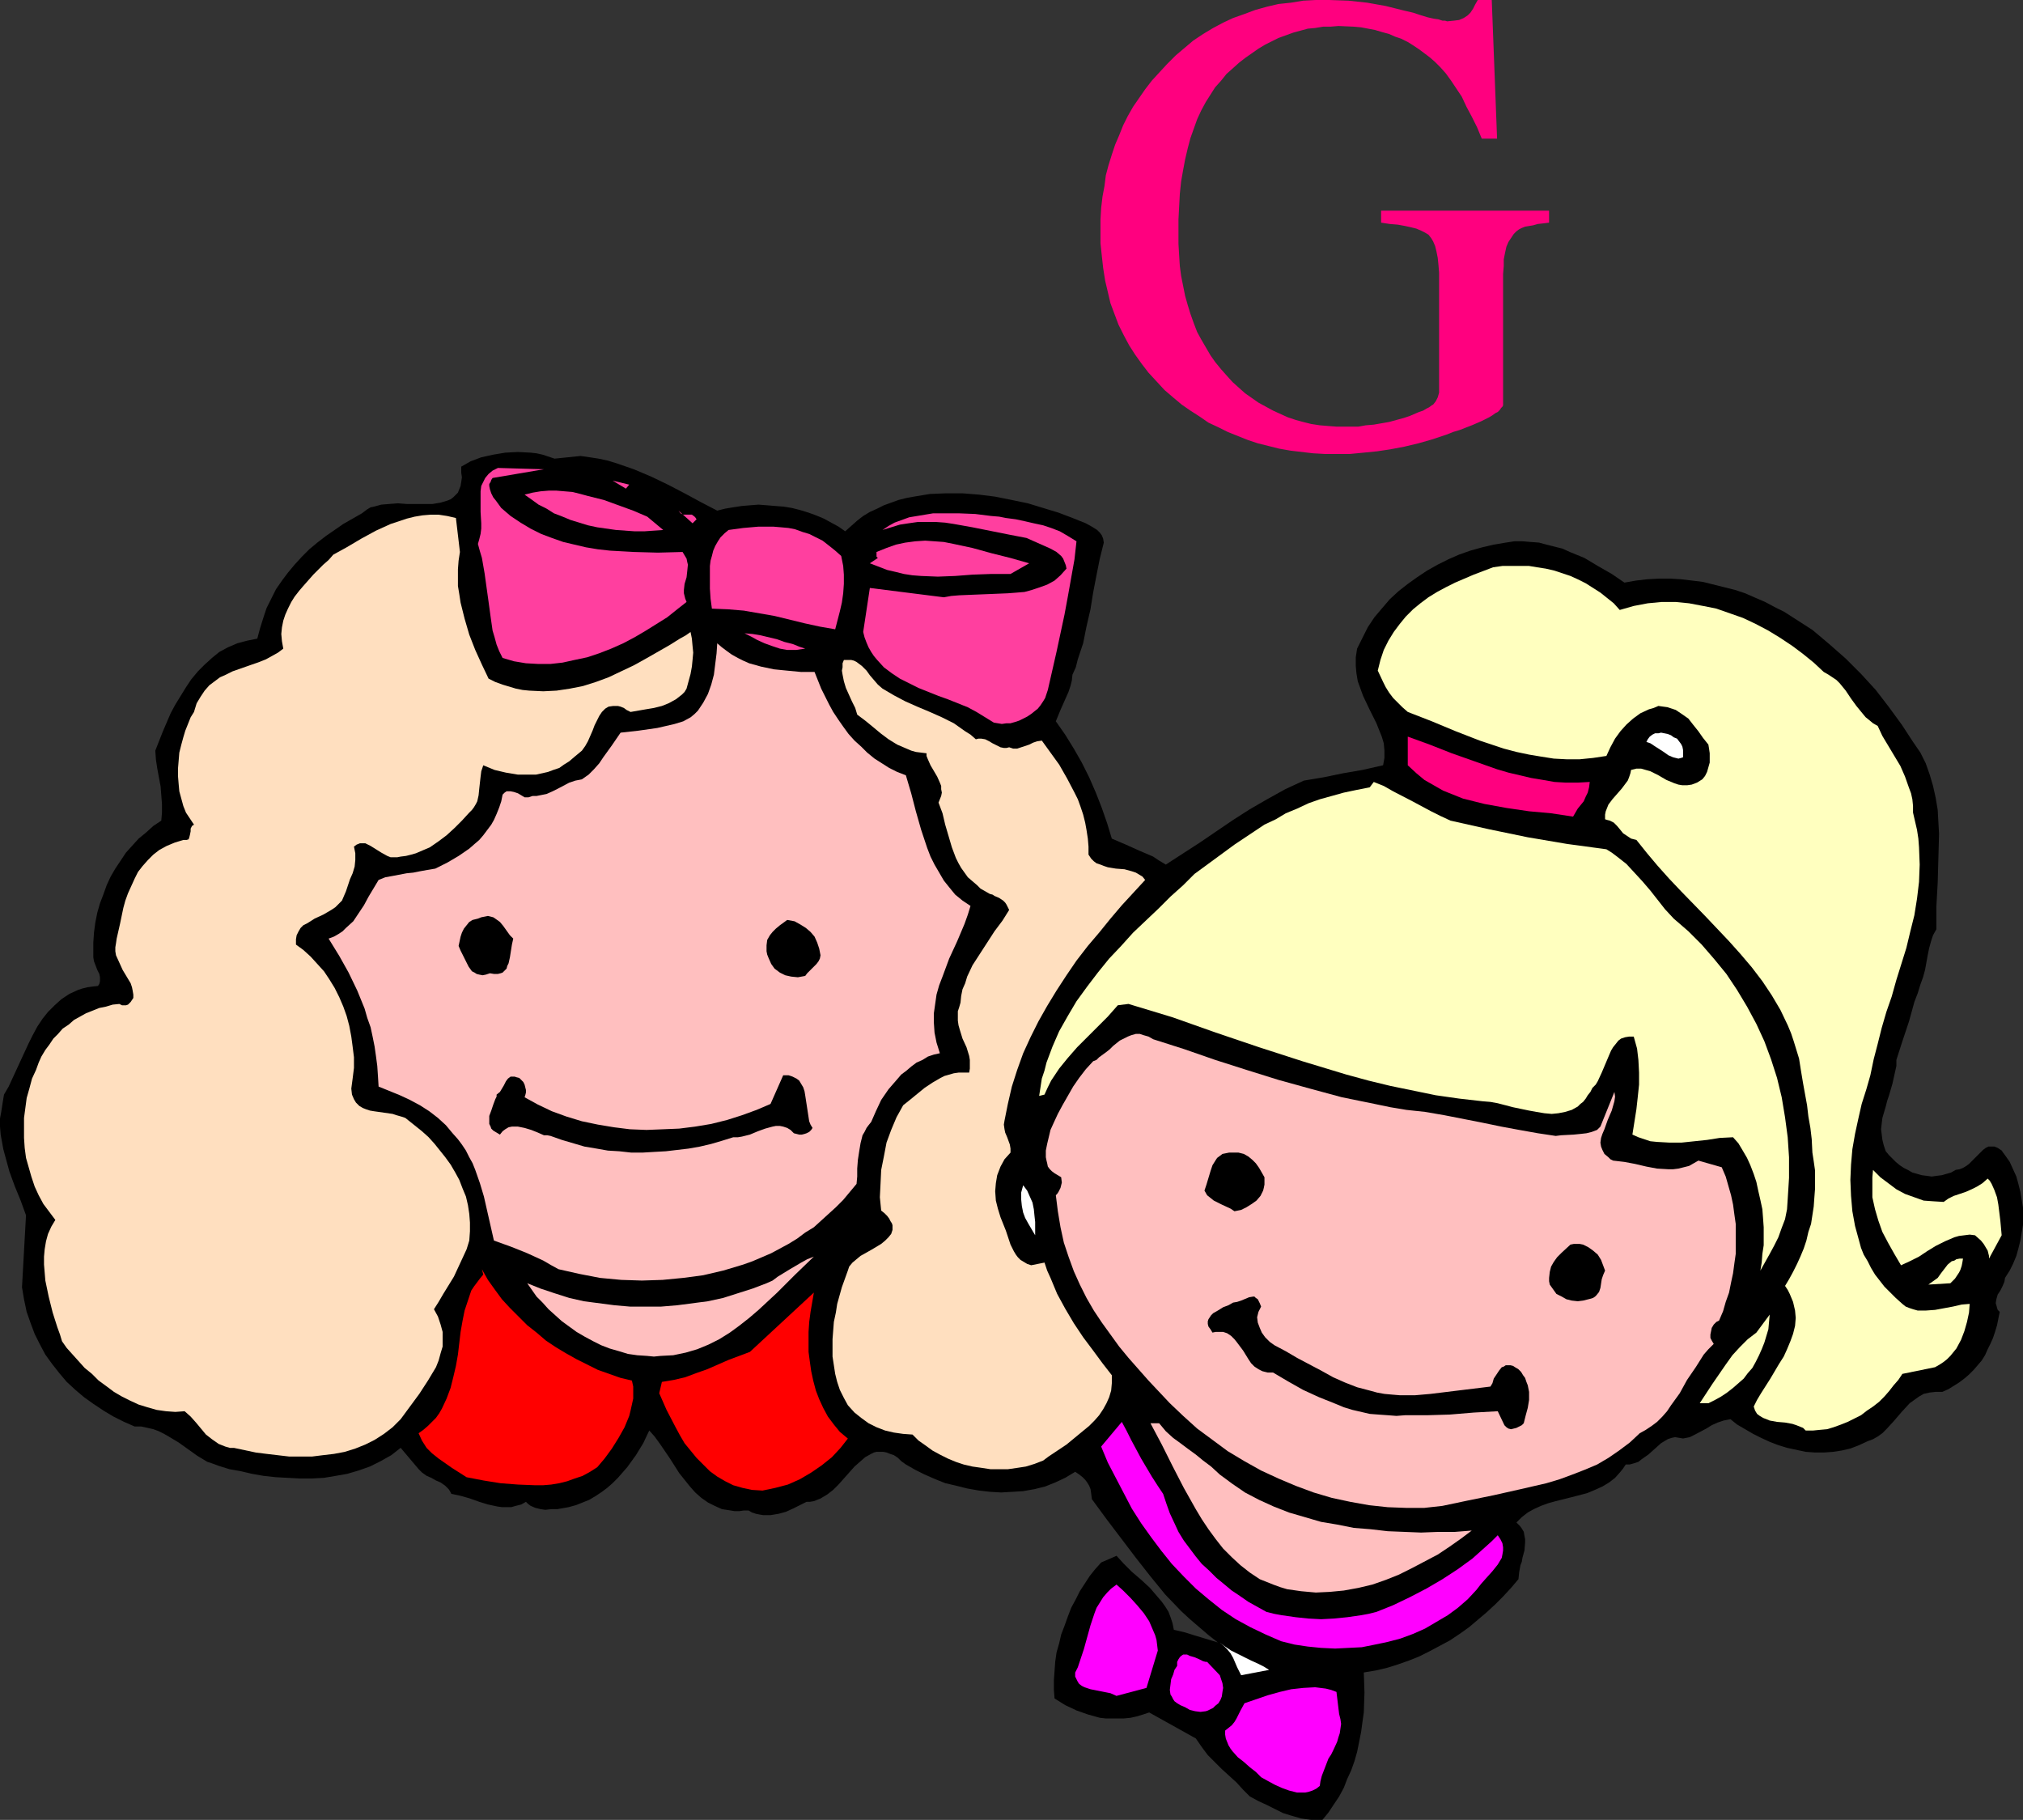 <?xml version="1.0" encoding="UTF-8" standalone="no"?>
<svg
   version="1.0"
   width="129.766mm"
   height="116.73mm"
   id="svg38"
   sodipodi:docname="Picture G.wmf"
   xmlns:inkscape="http://www.inkscape.org/namespaces/inkscape"
   xmlns:sodipodi="http://sodipodi.sourceforge.net/DTD/sodipodi-0.dtd"
   xmlns="http://www.w3.org/2000/svg"
   xmlns:svg="http://www.w3.org/2000/svg">
  <rect width="100%" height="100%" fill="#333333" stroke="none"/>
  <sodipodi:namedview
     id="namedview38"
     pagecolor="#ffffff"
     bordercolor="#000000"
     borderopacity="0.25"
     inkscape:showpageshadow="2"
     inkscape:pageopacity="0.0"
     inkscape:pagecheckerboard="0"
     inkscape:deskcolor="#d1d1d1"
     inkscape:document-units="mm" />
  <defs
     id="defs1">
    <pattern
       id="WMFhbasepattern"
       patternUnits="userSpaceOnUse"
       width="6"
       height="6"
       x="0"
       y="0" />
  </defs>
  <path
     style="fill:#000000;fill-opacity:1;fill-rule:evenodd;stroke:none"
     d="m 140.753,110.539 2.262,0.323 2.101,0.323 2.262,0.485 2.101,0.646 4.202,1.454 4.202,1.778 4.04,1.939 4.04,2.101 3.878,2.101 4.04,2.101 1.939,-0.485 1.939,-0.323 2.101,-0.323 1.939,-0.162 2.101,-0.162 2.101,0.162 1.939,0.162 2.101,0.162 1.939,0.323 1.939,0.485 2.101,0.646 1.778,0.646 1.939,0.808 1.778,0.97 1.778,0.97 1.616,1.131 1.454,-1.293 1.454,-1.293 1.454,-1.131 1.616,-0.97 1.778,-0.808 1.616,-0.808 1.778,-0.646 1.778,-0.646 1.939,-0.485 1.778,-0.323 3.878,-0.646 3.878,-0.162 h 4.04 l 4.04,0.323 3.878,0.485 4.04,0.808 3.878,0.808 3.717,1.131 3.717,1.131 3.394,1.293 3.232,1.293 1.454,0.808 1.293,0.808 0.646,0.646 0.485,0.646 0.323,0.808 0.162,0.97 -0.97,3.879 -0.808,4.04 -0.808,4.202 -0.646,4.04 -0.97,4.202 -0.808,4.04 -1.293,3.879 -0.485,1.939 -0.808,1.778 -0.162,1.454 -0.323,1.293 -0.485,1.454 -0.646,1.454 -1.293,2.909 -1.131,2.747 2.262,3.232 2.101,3.394 1.939,3.394 1.778,3.555 1.616,3.717 1.454,3.717 1.293,3.717 1.131,3.717 3.394,1.454 3.232,1.454 3.394,1.454 1.454,0.97 1.616,0.97 8.242,-5.333 4.04,-2.747 4.04,-2.747 4.04,-2.586 4.202,-2.424 4.363,-2.424 4.525,-2.101 4.848,-0.808 4.686,-0.97 4.686,-0.808 5.01,-1.131 0.323,-1.778 v -1.778 l -0.162,-1.778 -0.485,-1.616 -0.646,-1.616 -0.646,-1.616 -1.616,-3.232 -1.616,-3.394 -0.646,-1.778 -0.646,-1.778 -0.323,-1.939 -0.162,-1.778 v -2.101 l 0.323,-2.101 1.293,-2.586 1.293,-2.586 1.616,-2.424 1.778,-2.101 1.939,-2.262 2.101,-1.939 2.262,-1.778 2.262,-1.616 2.424,-1.616 2.586,-1.454 2.586,-1.293 2.586,-1.131 2.747,-0.97 2.909,-0.808 2.747,-0.646 2.909,-0.485 2.101,-0.323 h 1.939 l 1.939,0.162 2.101,0.162 1.778,0.485 1.939,0.485 1.939,0.485 1.778,0.808 3.555,1.454 3.232,1.939 3.394,1.939 3.07,2.101 2.747,-0.485 2.747,-0.323 2.909,-0.162 h 2.747 l 2.586,0.162 2.747,0.323 2.586,0.323 2.586,0.646 2.586,0.646 2.586,0.646 2.424,0.808 2.586,1.131 2.262,0.97 2.424,1.293 2.262,1.131 2.262,1.454 2.262,1.454 2.262,1.454 4.04,3.394 4.04,3.555 3.717,3.717 3.555,3.879 3.232,4.202 3.07,4.202 2.747,4.202 1.778,2.586 1.293,2.586 0.97,2.747 0.808,2.747 0.646,2.909 0.485,2.909 0.162,2.909 0.162,2.909 -0.162,5.979 -0.162,5.818 -0.323,5.818 v 2.747 2.747 l -0.808,1.454 -0.485,1.454 -0.485,1.778 -0.323,1.616 -0.323,1.778 -0.323,1.778 -0.485,1.778 -0.646,1.778 -0.646,2.101 -0.808,2.101 -1.293,4.687 -1.616,4.848 -1.454,4.525 v 1.454 l -0.323,1.454 -0.646,2.909 -0.808,2.747 -0.485,1.454 -0.323,1.293 -0.808,2.747 -0.162,1.293 -0.162,1.454 0.162,1.293 0.162,1.293 0.323,1.293 0.485,1.454 0.808,0.97 0.808,0.808 0.808,0.808 0.97,0.808 0.97,0.646 0.97,0.485 1.131,0.646 1.131,0.323 1.131,0.323 1.293,0.162 1.131,0.162 1.131,-0.162 1.293,-0.162 1.131,-0.323 1.131,-0.323 1.131,-0.646 0.97,-0.162 0.808,-0.323 0.808,-0.485 0.646,-0.485 1.454,-1.454 1.293,-1.293 0.646,-0.646 0.646,-0.485 0.646,-0.323 h 0.808 0.646 l 0.808,0.323 0.97,0.646 0.323,0.485 0.485,0.646 1.131,1.616 0.808,1.778 0.808,1.778 0.485,1.778 0.485,1.939 0.323,1.939 0.323,1.939 v 2.101 1.939 l -0.323,1.939 -0.323,1.939 -0.485,1.939 -0.485,1.778 -0.808,1.939 -0.808,1.616 -1.131,1.778 -0.162,0.97 -0.485,1.131 -0.485,0.97 -0.646,0.97 -0.323,1.131 -0.162,0.97 0.162,0.485 0.162,0.646 0.162,0.485 0.485,0.485 -0.646,3.232 -0.485,1.616 -0.485,1.454 -0.646,1.454 -0.646,1.293 -0.646,1.454 -0.808,1.293 -0.97,1.131 -0.97,1.131 -1.131,1.131 -1.131,0.97 -1.293,0.97 -1.293,0.808 -1.293,0.808 -1.454,0.646 h -1.616 l -1.454,0.162 -1.454,0.323 -1.131,0.646 -1.131,0.808 -1.131,0.808 -1.939,2.101 -0.97,1.131 -0.97,1.131 -1.778,1.939 -0.97,0.97 -1.131,0.808 -1.131,0.646 -1.293,0.485 -2.101,0.97 -2.101,0.808 -2.101,0.485 -2.101,0.323 -2.262,0.162 h -2.101 l -2.262,-0.162 -2.262,-0.485 -2.262,-0.485 -2.101,-0.646 -2.101,-0.808 -2.101,-0.97 -1.939,-0.97 -1.939,-1.131 -1.939,-1.131 -1.616,-1.293 -1.616,0.323 -1.454,0.485 -1.454,0.646 -1.293,0.808 -2.747,1.454 -1.293,0.646 -1.616,0.323 -0.97,-0.162 -0.97,-0.162 -0.808,0.162 -0.97,0.323 -0.808,0.485 -0.808,0.485 -3.07,2.747 -1.616,1.131 -0.808,0.646 -0.97,0.323 -1.131,0.323 h -0.97 l -0.646,0.97 -0.646,0.808 -1.293,1.454 -1.454,1.131 -1.616,0.97 -1.778,0.808 -1.939,0.808 -3.717,0.97 -3.878,0.97 -1.778,0.485 -1.778,0.646 -1.778,0.808 -1.454,0.808 -1.454,1.131 -1.293,1.293 0.808,0.808 0.485,0.646 0.485,0.808 0.162,0.97 0.162,0.808 v 0.808 l -0.162,1.939 -0.485,1.778 -0.162,0.97 -0.323,0.808 -0.323,1.778 -0.162,1.616 -1.778,2.101 -1.939,2.101 -1.939,1.939 -2.101,1.939 -2.101,1.778 -2.101,1.778 -2.262,1.616 -2.424,1.616 -2.424,1.293 -2.424,1.293 -2.586,1.293 -2.424,0.97 -2.747,0.97 -2.586,0.808 -2.747,0.646 -2.909,0.485 0.162,4.848 -0.162,4.848 -0.323,2.262 -0.323,2.424 -0.485,2.424 -0.485,2.424 -0.646,2.262 -0.808,2.262 -0.97,2.101 -0.808,2.101 -1.131,2.101 -1.293,1.939 -1.293,1.939 -1.454,1.778 h -1.454 -1.293 l -1.293,-0.162 -1.131,-0.162 -2.262,-0.646 -2.101,-0.646 -3.878,-1.939 -2.101,-0.97 -2.101,-1.131 -1.616,-1.616 -1.616,-1.778 -1.778,-1.616 -1.778,-1.616 -1.778,-1.778 -1.616,-1.616 -1.454,-1.939 -1.454,-2.101 -11.312,-6.303 -1.454,0.485 -1.616,0.485 -1.454,0.323 -1.616,0.162 h -1.454 -1.454 -1.454 l -1.454,-0.162 -2.909,-0.808 -2.747,-0.97 -2.747,-1.293 -2.586,-1.616 -0.162,-2.101 v -2.262 l 0.162,-2.262 0.162,-2.262 0.323,-2.262 0.646,-2.262 0.485,-2.101 0.808,-2.101 0.808,-2.262 0.808,-2.101 1.131,-2.101 0.97,-1.939 2.424,-3.717 1.293,-1.616 1.454,-1.616 3.717,-1.616 1.778,1.939 1.939,1.939 2.262,1.939 2.101,1.939 1.939,2.262 0.97,1.131 0.808,1.131 0.808,1.293 0.485,1.293 0.485,1.454 0.323,1.616 2.747,0.646 2.586,0.808 5.333,1.616 -2.262,-1.778 -2.262,-1.939 -2.262,-1.939 -2.101,-1.939 -3.878,-4.04 -3.555,-4.363 -3.555,-4.525 -3.555,-4.687 -3.555,-4.687 -3.555,-4.848 -0.162,-1.293 -0.162,-1.131 -0.323,-0.808 -0.485,-0.808 -0.485,-0.646 -0.646,-0.646 -0.808,-0.646 -0.97,-0.646 -2.424,1.454 -2.424,1.131 -2.424,0.97 -2.586,0.646 -2.747,0.485 -2.586,0.162 -2.747,0.162 -2.747,-0.162 -2.747,-0.323 -2.747,-0.485 -2.586,-0.646 -2.747,-0.646 -2.424,-0.97 -2.586,-1.131 -2.262,-1.131 -2.262,-1.293 -1.131,-0.808 -0.808,-0.808 -0.97,-0.646 -0.97,-0.323 -0.808,-0.323 -0.808,-0.162 h -0.808 -0.808 l -0.646,0.162 -0.646,0.323 -1.454,0.808 -1.293,1.131 -1.293,1.131 -2.586,2.909 -1.293,1.454 -1.293,1.293 -1.454,1.131 -1.616,0.97 -0.808,0.323 -0.808,0.323 -0.97,0.162 h -0.808 l -1.616,0.808 -1.616,0.808 -1.778,0.808 -1.778,0.485 -1.939,0.323 h -1.778 l -0.97,-0.162 -0.808,-0.162 -0.97,-0.323 -0.808,-0.485 h -1.131 l -1.131,0.162 h -1.131 l -0.97,-0.162 -2.101,-0.323 -1.778,-0.808 -1.616,-0.808 -1.616,-1.131 -1.454,-1.293 -1.293,-1.454 -1.293,-1.616 -1.293,-1.616 -2.262,-3.555 -2.424,-3.555 -1.293,-1.778 -1.293,-1.454 -1.454,3.071 -1.778,2.909 -2.101,2.909 -2.262,2.586 -1.293,1.293 -1.293,1.131 -1.293,0.97 -1.454,0.97 -1.616,0.97 -1.616,0.646 -1.616,0.646 -1.778,0.485 -2.747,0.485 h -1.454 l -1.454,0.162 -1.131,-0.162 -1.293,-0.323 -1.131,-0.485 -0.646,-0.485 -0.485,-0.485 -1.131,0.646 -1.293,0.323 -1.131,0.323 h -1.131 -1.131 l -1.131,-0.162 -2.262,-0.485 -2.101,-0.646 -2.262,-0.808 -2.262,-0.646 -2.262,-0.485 -0.323,-0.646 -0.323,-0.485 -0.808,-0.808 -1.131,-0.808 -1.131,-0.485 -1.131,-0.646 -1.131,-0.485 -1.131,-0.808 -0.808,-0.808 -4.363,-5.171 -2.262,1.778 -2.586,1.454 -2.586,1.293 -2.747,0.97 -2.747,0.808 -2.747,0.485 -2.909,0.485 -2.909,0.162 h -2.909 l -3.07,-0.162 -2.909,-0.162 -2.909,-0.323 -2.747,-0.485 -2.747,-0.646 -2.747,-0.485 -2.586,-0.808 -1.293,-0.485 -1.454,-0.485 -2.424,-1.454 -2.262,-1.616 -1.131,-0.808 -1.131,-0.808 -2.424,-1.454 -1.131,-0.646 -1.293,-0.646 -1.293,-0.485 -1.454,-0.323 -1.454,-0.323 h -1.616 l -2.586,-1.131 -2.586,-1.293 -2.424,-1.454 -2.424,-1.616 -2.262,-1.616 -2.101,-1.778 -2.101,-1.939 -1.778,-2.101 -1.778,-2.262 L 10.989,328.384 9.696,325.96 8.403,323.374 7.434,320.788 6.464,318.041 5.818,314.97 5.333,312.062 6.302,294.608 5.01,291.053 3.555,287.497 2.262,283.942 1.293,280.387 0.808,278.609 0.485,276.831 0.162,275.054 0,273.114 v -1.939 l 0.323,-1.778 0.323,-2.101 0.323,-1.939 1.131,-1.939 0.97,-2.101 1.939,-4.202 1.939,-4.202 0.97,-1.939 1.131,-2.101 1.293,-1.939 1.293,-1.616 1.616,-1.616 1.616,-1.454 1.939,-1.293 2.101,-0.97 0.97,-0.323 1.293,-0.323 1.131,-0.162 1.454,-0.162 0.323,-0.485 0.162,-0.646 v -0.97 l -0.162,-0.808 -0.485,-0.97 -0.808,-2.101 -0.162,-0.97 v -0.485 -0.646 -2.424 l 0.162,-2.424 0.323,-2.424 0.485,-2.424 0.646,-2.262 0.808,-2.101 0.808,-2.262 0.97,-2.101 1.131,-1.939 1.293,-1.939 1.293,-1.939 1.454,-1.616 1.616,-1.778 1.778,-1.454 1.778,-1.616 1.939,-1.293 0.162,-1.939 v -2.101 l -0.162,-2.101 -0.162,-2.101 -0.808,-4.363 -0.323,-2.101 -0.162,-2.262 1.778,-4.525 1.939,-4.525 1.131,-2.101 1.293,-2.101 1.293,-2.101 1.293,-1.939 1.616,-1.939 1.616,-1.616 1.778,-1.616 1.778,-1.454 2.101,-1.131 2.262,-0.97 2.424,-0.646 2.424,-0.485 0.646,-2.424 0.808,-2.586 0.808,-2.424 1.131,-2.262 1.131,-2.262 1.454,-2.101 1.454,-1.939 1.616,-1.939 1.778,-1.939 1.778,-1.778 1.939,-1.616 2.101,-1.616 2.101,-1.454 2.101,-1.454 2.262,-1.293 2.262,-1.293 0.646,-0.485 0.646,-0.485 0.808,-0.485 0.808,-0.162 1.778,-0.485 1.939,-0.162 2.101,-0.162 2.101,0.162 h 4.363 1.939 l 1.939,-0.323 1.616,-0.485 0.808,-0.323 0.646,-0.485 0.485,-0.485 0.646,-0.646 0.323,-0.808 0.323,-0.808 0.162,-0.97 0.162,-1.131 -0.162,-1.131 v -1.454 l 2.262,-1.293 2.586,-0.97 2.909,-0.646 2.909,-0.485 3.07,-0.162 3.07,0.162 1.454,0.162 1.454,0.323 1.454,0.485 1.454,0.485 z"
     id="path1" />
  <path
     style="fill:#ff3f9f;fill-opacity:1;fill-rule:evenodd;stroke:none"
     d="m 119.422,115.872 -0.323,0.485 -0.162,0.485 -0.323,0.485 v 0.485 l 0.162,0.808 0.323,0.97 0.485,0.97 0.646,0.808 1.293,1.778 2.262,1.939 2.424,1.616 2.424,1.454 2.586,1.293 2.586,0.97 2.747,0.97 2.747,0.646 2.747,0.646 2.909,0.485 2.909,0.323 2.909,0.162 2.909,0.162 5.818,0.162 5.979,-0.162 0.485,0.808 0.485,0.808 0.162,0.808 0.162,0.646 -0.162,1.616 -0.162,1.454 -0.485,1.616 -0.162,1.454 v 0.808 l 0.162,0.646 0.162,0.646 0.323,0.808 -2.262,1.778 -2.424,1.939 -2.586,1.616 -2.586,1.616 -2.747,1.616 -2.747,1.454 -2.909,1.293 -2.909,1.131 -2.909,0.97 -3.07,0.646 -2.909,0.646 -2.909,0.323 h -3.07 l -2.909,-0.162 -2.909,-0.485 -2.747,-0.808 -0.808,-1.616 -0.646,-1.616 -0.485,-1.778 -0.485,-1.616 -0.485,-3.394 -0.485,-3.555 -0.97,-6.949 -0.646,-3.717 -0.485,-1.616 -0.485,-1.778 0.323,-1.131 0.323,-1.293 0.162,-1.293 v -1.293 l -0.162,-2.747 v -2.586 -1.293 -1.131 l 0.162,-1.293 0.485,-0.97 0.485,-0.97 0.808,-0.97 0.97,-0.808 1.293,-0.646 11.15,0.323 z"
     id="path2" />
  <path
     style="fill:#ff3f9f;fill-opacity:1;fill-rule:evenodd;stroke:none"
     d="m 151.742,118.457 -3.232,-1.939 4.04,0.97 z"
     id="path3" />
  <path
     style="fill:#ff3f9f;fill-opacity:1;fill-rule:evenodd;stroke:none"
     d="m 156.913,125.245 3.878,3.232 -2.262,0.162 -2.262,0.162 h -2.424 l -2.262,-0.162 -2.262,-0.162 -2.262,-0.323 -2.262,-0.323 -2.262,-0.485 -2.101,-0.646 -2.101,-0.646 -1.939,-0.808 -2.101,-0.808 -1.778,-1.131 -1.939,-0.97 -1.778,-1.293 -1.616,-1.131 1.939,-0.485 1.939,-0.323 1.939,-0.162 h 1.939 l 1.939,0.162 1.939,0.162 1.939,0.485 1.778,0.485 3.878,0.97 3.555,1.293 3.555,1.293 z"
     id="path4" />
  <path
     style="fill:#ff3f9f;fill-opacity:1;fill-rule:evenodd;stroke:none"
     d="m 154.813,119.265 8.726,4.202 z"
     id="path5" />
  <path
     style="fill:#ff3f9f;fill-opacity:1;fill-rule:evenodd;stroke:none"
     d="m 168.872,125.891 -0.97,0.97 -3.394,-3.071 0.485,0.646 0.646,0.323 h 0.97 0.646 0.485 l 0.646,0.485 0.162,0.162 z"
     id="path6" />
  <path
     style="fill:#ff3f9f;fill-opacity:1;fill-rule:evenodd;stroke:none"
     d="m 260.984,131.224 -0.485,4.363 -0.808,4.525 -0.808,4.525 -0.808,4.363 -1.939,9.05 -2.101,9.212 -0.323,0.97 -0.323,0.97 -0.485,0.808 -0.646,0.97 -0.646,0.808 -0.808,0.646 -0.808,0.646 -0.97,0.646 -0.97,0.485 -0.97,0.485 -0.97,0.323 -1.131,0.323 h -0.97 l -1.131,0.162 -0.97,-0.162 -0.97,-0.162 -2.101,-1.293 -2.101,-1.293 -2.101,-1.131 -2.424,-0.97 -2.424,-0.97 -2.262,-0.808 -4.848,-1.939 -2.262,-1.131 -2.262,-1.131 -1.939,-1.293 -1.939,-1.454 -1.616,-1.778 -0.808,-0.97 -0.646,-0.97 -0.646,-1.131 -0.485,-1.131 -0.485,-1.293 -0.323,-1.293 1.616,-10.666 17.938,2.262 1.778,-0.323 1.939,-0.162 3.878,-0.162 4.04,-0.162 3.878,-0.162 2.101,-0.162 1.939,-0.162 1.778,-0.485 1.939,-0.646 1.778,-0.646 1.778,-0.97 1.454,-1.293 1.454,-1.616 -0.162,-0.808 -0.323,-0.808 -0.323,-0.808 -0.485,-0.646 -1.131,-0.97 -1.454,-0.808 -1.454,-0.646 -1.454,-0.646 -1.454,-0.646 -1.454,-0.646 -4.202,-0.808 -8.888,-1.778 -4.525,-0.808 -2.101,-0.323 -2.262,-0.162 h -2.262 -2.101 l -2.262,0.323 -2.101,0.323 -2.101,0.646 -2.101,0.646 1.454,-0.97 1.454,-0.808 1.778,-0.646 1.778,-0.646 1.939,-0.323 1.939,-0.323 1.939,-0.323 h 1.939 4.202 l 4.04,0.162 3.878,0.485 1.939,0.162 1.616,0.323 2.424,0.323 2.262,0.485 2.101,0.485 2.262,0.485 1.939,0.646 2.101,0.808 1.939,1.131 z"
     id="path7" />
  <path
     style="fill:#ffdfbf;fill-opacity:1;fill-rule:evenodd;stroke:none"
     d="m 111.504,133.81 -0.323,2.101 -0.162,2.101 v 1.939 2.101 l 0.323,1.939 0.323,2.101 0.97,3.879 1.131,3.879 1.454,3.717 1.616,3.555 1.616,3.394 1.616,0.808 1.778,0.646 1.616,0.485 1.616,0.485 1.616,0.323 1.616,0.162 3.394,0.162 3.232,-0.162 3.232,-0.485 3.232,-0.646 3.07,-0.97 3.07,-1.131 3.07,-1.454 3.07,-1.454 2.909,-1.616 5.656,-3.232 2.586,-1.616 1.454,-0.808 1.131,-0.808 0.323,1.616 0.162,1.778 0.162,1.616 -0.162,1.778 -0.162,1.616 -0.323,1.778 -0.97,3.555 -0.485,0.808 -0.646,0.646 -1.454,1.131 -1.778,0.97 -1.616,0.646 -1.939,0.485 -1.939,0.323 -3.717,0.646 -0.97,-0.485 -0.646,-0.485 -0.808,-0.323 -0.646,-0.162 h -0.646 -0.485 l -1.131,0.162 -0.808,0.485 -0.808,0.808 -0.646,0.97 -0.485,0.97 -0.646,1.293 -0.485,1.293 -1.131,2.586 -0.646,1.131 -0.808,1.131 -0.97,0.808 -0.97,0.808 -1.131,0.97 -1.293,0.808 -1.131,0.808 -1.454,0.485 -1.293,0.485 -1.454,0.323 -1.454,0.323 h -1.293 -1.616 -1.454 l -2.909,-0.485 -2.747,-0.646 -2.747,-1.131 -0.485,1.454 -0.162,1.293 -0.162,1.454 -0.162,1.454 -0.162,1.616 -0.323,1.454 -0.323,0.646 -0.485,0.808 -0.485,0.646 -0.646,0.646 -1.778,1.939 -1.778,1.778 -1.939,1.778 -1.939,1.454 -2.101,1.454 -2.262,0.97 -1.131,0.485 -1.131,0.323 -1.293,0.323 -1.293,0.162 -0.808,0.162 h -0.808 -0.808 l -0.808,-0.323 -1.454,-0.808 -1.293,-0.808 -1.293,-0.808 -0.646,-0.323 -0.646,-0.323 h -0.646 -0.646 l -0.808,0.323 -0.646,0.485 0.162,0.808 0.162,0.808 v 1.616 l -0.162,1.616 -0.485,1.616 -0.646,1.454 -0.485,1.454 -0.485,1.454 -0.485,1.131 -0.485,1.131 -0.808,0.808 -0.808,0.808 -0.97,0.646 -1.939,1.131 -2.101,0.97 -1.778,1.131 -0.97,0.485 -0.646,0.646 -0.485,0.808 -0.485,0.97 -0.162,0.97 v 1.293 l 1.778,1.293 1.778,1.616 1.616,1.778 1.616,1.778 1.293,1.939 1.293,2.101 1.131,2.262 0.97,2.262 0.808,2.262 0.646,2.424 0.485,2.586 0.323,2.424 0.323,2.586 v 2.586 l -0.323,2.586 -0.323,2.424 0.162,1.454 0.485,1.131 0.485,0.808 0.808,0.808 0.808,0.485 0.808,0.323 0.97,0.323 0.97,0.162 2.262,0.323 2.262,0.323 0.97,0.323 1.131,0.323 0.97,0.323 0.808,0.646 1.616,1.293 1.616,1.293 1.616,1.454 1.454,1.616 1.293,1.616 1.293,1.616 1.293,1.778 1.131,1.939 0.97,1.778 0.808,2.101 0.808,1.939 0.485,2.101 0.323,2.101 0.162,2.101 v 2.101 l -0.162,2.262 -0.646,2.101 -0.97,2.101 -2.101,4.525 -1.293,2.101 -1.293,2.101 -1.131,1.939 -1.131,1.778 0.97,1.778 0.646,1.939 0.485,1.778 v 1.778 1.778 l -0.485,1.616 -0.485,1.778 -0.646,1.616 -0.97,1.616 -0.97,1.616 -2.101,3.232 -2.262,3.071 -2.262,3.071 -1.939,1.939 -2.101,1.616 -2.262,1.454 -2.262,1.131 -2.424,0.97 -2.586,0.808 -2.586,0.485 -2.747,0.323 -2.586,0.323 h -2.747 -2.747 l -2.747,-0.323 -2.747,-0.323 -2.586,-0.323 -5.333,-1.131 h -0.97 l -1.131,-0.323 -0.808,-0.323 -0.808,-0.323 -1.616,-1.131 -1.454,-1.131 -2.424,-2.909 -1.293,-1.454 -1.454,-1.293 -2.262,0.162 -2.262,-0.162 -2.262,-0.323 -2.262,-0.646 -2.101,-0.646 -2.101,-0.97 -1.939,-0.97 -1.939,-1.131 -1.939,-1.454 -1.778,-1.293 -1.616,-1.616 -1.778,-1.454 -1.454,-1.616 -1.454,-1.616 -1.454,-1.616 -1.131,-1.616 -0.485,-1.616 -0.646,-1.778 -1.131,-3.555 -0.97,-3.879 -0.808,-3.879 -0.162,-1.939 -0.162,-1.939 v -1.939 l 0.162,-1.778 0.323,-1.939 0.485,-1.778 0.808,-1.778 0.97,-1.616 -1.454,-1.939 -1.454,-1.939 -1.131,-2.101 -0.97,-2.101 -0.808,-2.424 -0.646,-2.262 -0.646,-2.262 -0.323,-2.424 -0.162,-2.424 v -2.424 -2.424 l 0.323,-2.424 0.323,-2.424 0.646,-2.262 0.646,-2.424 0.97,-2.101 0.646,-1.778 0.646,-1.454 0.97,-1.616 0.97,-1.293 0.97,-1.454 1.131,-1.131 1.131,-1.293 1.454,-0.97 1.293,-1.131 1.454,-0.808 1.454,-0.808 1.616,-0.646 1.616,-0.646 1.616,-0.323 1.616,-0.485 1.616,-0.162 0.646,0.323 h 0.485 0.485 l 0.485,-0.162 0.323,-0.323 0.323,-0.323 0.646,-0.97 v -0.808 l -0.162,-0.97 -0.162,-0.808 -0.323,-0.97 -0.97,-1.616 -0.97,-1.616 -0.808,-1.778 -0.808,-1.778 -0.162,-0.97 v -0.97 l 0.162,-0.97 0.162,-1.131 0.808,-3.555 0.808,-3.879 0.485,-1.778 0.646,-1.778 0.808,-1.778 0.808,-1.778 0.808,-1.616 1.131,-1.454 1.293,-1.454 1.293,-1.293 1.454,-1.131 1.778,-0.97 1.939,-0.808 2.101,-0.646 h 0.323 0.485 l 0.485,-0.162 0.162,-0.485 0.162,-0.646 0.162,-0.808 v -0.646 l 0.323,-0.646 0.485,-0.323 -0.97,-1.454 -0.97,-1.454 -0.646,-1.616 -0.485,-1.778 -0.485,-1.778 -0.162,-1.778 -0.162,-1.939 v -1.778 l 0.162,-1.939 0.162,-1.939 0.485,-1.939 0.485,-1.778 0.485,-1.616 0.646,-1.616 0.646,-1.616 0.808,-1.293 0.646,-2.101 0.97,-1.616 0.97,-1.454 1.131,-1.293 1.293,-0.97 1.293,-0.97 1.454,-0.646 1.616,-0.808 3.232,-1.131 3.232,-1.131 1.616,-0.646 1.454,-0.808 1.454,-0.808 1.293,-0.97 -0.323,-1.778 -0.162,-1.778 0.162,-1.616 0.323,-1.616 0.485,-1.454 0.646,-1.454 0.808,-1.616 0.808,-1.293 1.131,-1.454 0.97,-1.131 2.424,-2.747 2.424,-2.424 1.293,-1.131 1.131,-1.293 3.232,-1.778 3.555,-2.101 3.555,-1.939 3.555,-1.616 1.939,-0.646 1.939,-0.646 1.939,-0.485 1.939,-0.323 1.939,-0.162 h 1.939 l 2.101,0.323 2.101,0.485 z"
     id="path8" />
  <path
     style="fill:#ff3f9f;fill-opacity:1;fill-rule:evenodd;stroke:none"
     d="m 203.939,134.78 0.485,2.424 0.162,2.101 v 2.262 l -0.162,2.262 -0.323,2.262 -0.485,2.101 -1.131,4.363 -3.717,-0.646 -3.717,-0.808 -7.272,-1.778 -3.717,-0.646 -3.717,-0.646 -3.878,-0.323 -3.878,-0.162 -0.323,-2.424 -0.162,-2.424 v -2.747 -2.747 l 0.162,-1.293 0.323,-1.131 0.323,-1.293 0.485,-1.131 0.646,-1.131 0.646,-0.97 0.97,-0.97 0.97,-0.808 3.555,-0.485 3.717,-0.323 h 3.555 l 1.939,0.162 1.778,0.162 1.616,0.323 1.778,0.646 1.616,0.485 1.616,0.808 1.616,0.808 1.454,1.131 1.616,1.293 z"
     id="path9" />
  <path
     style="fill:#ff3f9f;fill-opacity:1;fill-rule:evenodd;stroke:none"
     d="m 249.51,136.557 -4.525,2.586 h -4.686 l -4.525,0.162 -4.202,0.323 -4.202,0.162 -4.04,-0.162 -2.101,-0.162 -2.101,-0.323 -1.939,-0.485 -2.101,-0.485 -2.101,-0.808 -2.101,-0.808 1.939,-1.293 -0.323,-0.323 v -0.323 -0.323 -0.485 l 2.424,-0.97 2.262,-0.808 2.262,-0.485 2.424,-0.323 2.424,-0.162 2.262,0.162 2.262,0.162 2.424,0.485 4.525,0.97 4.686,1.293 4.525,1.131 z"
     id="path10" />
  <path
     style="fill:#ffffbf;fill-opacity:1;fill-rule:evenodd;stroke:none"
     d="m 392.688,147.87 3.394,-0.97 3.394,-0.646 3.394,-0.323 h 3.394 l 3.232,0.323 3.394,0.646 3.232,0.646 3.232,1.131 3.232,1.131 3.07,1.454 3.07,1.616 2.909,1.778 2.909,1.939 2.586,1.939 2.586,2.101 2.424,2.262 1.131,0.646 0.97,0.646 0.97,0.646 0.808,0.808 1.454,1.778 1.293,1.939 1.293,1.778 1.454,1.778 0.808,0.97 0.808,0.646 0.97,0.808 1.131,0.646 1.131,2.424 1.454,2.424 1.454,2.424 1.454,2.424 1.131,2.586 0.97,2.747 0.485,1.293 0.323,1.454 0.162,1.616 v 1.616 l 0.485,2.101 0.485,2.101 0.323,2.101 0.162,2.101 0.162,4.202 -0.162,4.202 -0.485,4.04 -0.646,4.04 -0.97,3.879 -0.97,4.04 -2.424,7.757 -1.131,4.04 -1.293,3.717 -1.131,3.879 -0.97,3.879 -0.97,3.717 -0.808,3.879 -0.97,3.394 -1.131,3.555 -0.808,3.555 -0.808,3.717 -0.646,3.717 -0.323,3.717 -0.162,3.717 0.162,3.879 0.323,3.717 0.646,3.555 0.97,3.555 0.485,1.778 0.646,1.616 0.97,1.616 0.808,1.616 0.97,1.616 1.131,1.454 1.131,1.454 1.454,1.454 1.293,1.293 1.616,1.454 0.808,0.646 0.808,0.323 0.97,0.323 1.131,0.323 h 0.97 0.97 l 2.262,-0.162 4.363,-0.808 2.101,-0.485 1.939,-0.162 -0.162,2.101 -0.485,2.262 -0.646,2.262 -0.808,2.101 -1.131,2.101 -1.454,1.778 -0.808,0.808 -0.808,0.646 -0.97,0.646 -1.131,0.646 -7.918,1.616 -0.97,1.454 -1.131,1.293 -1.131,1.454 -1.131,1.293 -1.293,1.293 -1.454,1.131 -1.454,0.97 -1.454,1.131 -1.616,0.808 -1.616,0.808 -1.616,0.646 -1.778,0.646 -1.616,0.485 -1.778,0.162 -1.616,0.162 h -1.778 l -0.646,-0.646 -0.808,-0.323 -0.808,-0.323 -0.97,-0.323 -1.778,-0.323 -1.939,-0.162 -1.778,-0.323 -0.808,-0.323 -0.808,-0.323 -0.808,-0.485 -0.646,-0.485 -0.485,-0.808 -0.323,-0.97 0.808,-1.616 0.97,-1.616 2.262,-3.555 2.101,-3.555 1.131,-1.778 0.808,-1.778 0.808,-1.939 0.646,-1.778 0.485,-1.939 0.162,-1.939 -0.162,-1.778 -0.485,-2.101 -0.808,-1.939 -0.485,-0.97 -0.646,-0.97 0.97,-1.616 0.97,-1.778 0.97,-1.939 0.808,-1.778 0.808,-1.939 0.646,-1.939 0.485,-2.101 0.646,-1.939 0.323,-2.101 0.323,-2.101 0.162,-2.262 0.162,-2.101 v -2.262 -2.101 l -0.323,-2.262 -0.323,-2.101 -0.162,-3.232 -0.323,-2.747 -0.485,-2.747 -0.323,-2.747 -0.97,-5.333 -0.485,-2.909 -0.485,-3.071 -0.646,-2.101 -0.646,-2.101 -0.646,-1.939 -0.808,-1.939 -1.778,-3.717 -2.101,-3.555 -2.262,-3.394 -2.586,-3.394 -2.747,-3.232 -2.747,-3.071 -5.818,-6.141 -5.818,-5.979 -2.909,-3.071 -2.747,-3.071 -2.586,-3.071 -2.586,-3.232 -0.646,-0.162 -0.646,-0.162 -0.97,-0.646 -0.97,-0.646 -0.646,-0.808 -0.808,-0.97 -0.808,-0.808 -0.97,-0.485 -0.646,-0.162 -0.485,-0.162 v -1.131 l 0.162,-0.808 0.323,-0.808 0.323,-0.808 0.97,-1.293 1.131,-1.293 1.131,-1.293 0.97,-1.293 0.485,-0.646 0.323,-0.808 0.323,-0.97 0.162,-0.808 1.293,-0.323 h 1.131 l 1.131,0.323 1.131,0.323 1.939,0.97 1.939,1.131 1.939,0.808 0.97,0.323 0.97,0.162 h 1.131 l 1.131,-0.162 1.293,-0.485 1.293,-0.808 0.646,-0.808 0.485,-0.97 0.323,-1.131 0.323,-1.131 v -1.131 -1.131 l -0.162,-1.131 -0.162,-0.97 -1.293,-1.616 -1.131,-1.616 -1.293,-1.616 -1.131,-1.454 -1.616,-1.131 -1.454,-0.97 -0.97,-0.323 -0.97,-0.323 -1.131,-0.162 -1.131,-0.162 -1.131,0.485 -1.131,0.323 -2.101,0.97 -1.778,1.293 -1.616,1.454 -1.454,1.616 -1.293,1.778 -1.131,2.101 -0.97,2.101 -3.232,0.485 -3.232,0.323 h -3.232 l -3.07,-0.162 -3.07,-0.485 -2.909,-0.485 -3.07,-0.646 -3.07,-0.808 -2.909,-0.97 -2.909,-0.97 -5.818,-2.262 -5.818,-2.424 -5.818,-2.262 -1.293,-1.131 -1.131,-1.131 -1.131,-1.131 -0.97,-1.293 -0.808,-1.293 -0.646,-1.293 -1.293,-2.747 0.646,-2.586 0.808,-2.424 1.131,-2.262 1.293,-2.101 1.454,-1.939 1.454,-1.778 1.778,-1.778 1.778,-1.454 1.939,-1.454 2.101,-1.293 2.101,-1.131 2.262,-1.131 4.525,-1.939 4.686,-1.778 2.262,-0.323 h 2.101 2.262 2.101 l 1.939,0.323 2.101,0.323 2.101,0.485 1.939,0.646 1.939,0.646 1.778,0.808 1.939,0.97 1.778,1.131 1.778,1.131 1.616,1.293 1.616,1.293 z"
     id="path11" />
  <path
     style="fill:#ff3f9f;fill-opacity:1;fill-rule:evenodd;stroke:none"
     d="m 195.213,157.243 -1.131,0.162 -1.131,0.162 h -2.101 l -1.778,-0.323 -1.939,-0.646 -1.778,-0.646 -1.778,-0.808 -1.454,-0.808 -1.616,-0.808 1.939,0.162 1.939,0.323 4.04,0.97 1.778,0.646 1.939,0.485 1.616,0.646 z"
     id="path12" />
  <path
     style="fill:#ffbfbf;fill-opacity:1;fill-rule:evenodd;stroke:none"
     d="m 197.475,162.899 1.616,4.04 0.97,1.939 0.97,1.939 0.97,1.778 1.293,1.939 1.131,1.616 1.293,1.778 1.454,1.616 1.616,1.454 1.454,1.454 1.778,1.454 1.778,1.131 1.778,1.131 1.939,0.97 2.101,0.808 1.293,4.363 1.131,4.363 1.293,4.525 1.454,4.363 0.808,2.101 0.97,1.939 1.131,1.939 1.131,1.939 1.293,1.616 1.454,1.778 1.778,1.454 1.939,1.293 -0.646,2.101 -0.808,2.262 -1.778,4.202 -1.939,4.202 -1.616,4.363 -0.808,2.101 -0.646,2.262 -0.323,2.262 -0.323,2.262 v 2.262 l 0.162,2.424 0.485,2.424 0.808,2.586 -1.454,0.323 -1.454,0.485 -1.293,0.808 -1.454,0.646 -1.293,0.97 -1.131,0.97 -1.293,0.97 -0.97,1.131 -2.101,2.424 -1.778,2.586 -1.293,2.747 -1.131,2.586 -0.646,0.808 -0.485,0.646 -0.485,0.97 -0.485,0.808 -0.485,1.939 -0.323,1.939 -0.323,2.101 -0.162,2.101 v 1.939 l -0.162,1.778 -1.616,1.939 -1.616,1.939 -1.778,1.778 -1.778,1.616 -1.778,1.616 -1.778,1.616 -2.101,1.293 -1.939,1.454 -2.101,1.293 -2.101,1.131 -2.101,1.131 -2.262,0.97 -2.262,0.97 -2.262,0.808 -4.848,1.454 -4.848,1.131 -4.848,0.646 -5.01,0.485 -5.01,0.162 -5.01,-0.162 -5.171,-0.485 -5.01,-0.97 -5.01,-1.131 -1.778,-0.97 -1.939,-1.131 -3.878,-1.778 -4.04,-1.616 -4.04,-1.454 -0.808,-3.555 -0.808,-3.555 -0.808,-3.555 -0.97,-3.232 -1.131,-3.232 -0.646,-1.616 -0.808,-1.454 -0.808,-1.616 -0.97,-1.454 -0.97,-1.293 -1.293,-1.454 -1.616,-1.939 -1.939,-1.778 -2.101,-1.616 -2.262,-1.454 -2.424,-1.293 -2.424,-1.131 -5.171,-2.101 -0.162,-2.586 -0.162,-2.424 -0.323,-2.424 -0.323,-2.262 -0.485,-2.424 -0.485,-2.262 -0.808,-2.262 -0.646,-2.262 -1.778,-4.363 -2.101,-4.363 -2.262,-4.04 -2.586,-4.202 1.293,-0.485 1.131,-0.646 0.97,-0.646 0.808,-0.808 1.778,-1.616 1.293,-1.939 1.293,-1.939 1.131,-2.101 2.424,-4.04 1.616,-0.646 1.778,-0.323 3.394,-0.646 1.616,-0.162 1.616,-0.323 1.778,-0.323 1.939,-0.323 2.909,-1.454 2.747,-1.616 2.586,-1.778 1.293,-1.131 1.131,-0.97 0.97,-1.131 0.97,-1.293 0.97,-1.293 0.646,-1.131 0.646,-1.454 0.646,-1.616 0.485,-1.454 0.323,-1.616 0.485,-0.485 0.485,-0.323 h 0.485 0.485 l 0.808,0.162 0.97,0.323 0.808,0.485 0.808,0.485 h 0.97 l 0.485,-0.162 0.485,-0.162 h 0.97 l 0.808,-0.162 1.616,-0.323 1.454,-0.646 1.293,-0.646 2.747,-1.454 1.454,-0.485 1.616,-0.323 1.616,-1.131 1.293,-1.293 1.293,-1.454 0.97,-1.454 2.101,-2.909 2.101,-3.071 4.363,-0.485 4.525,-0.646 2.101,-0.485 2.101,-0.485 2.101,-0.646 1.778,-0.97 0.97,-0.808 0.808,-0.808 0.646,-0.97 0.646,-0.97 1.131,-2.101 0.808,-2.262 0.646,-2.424 0.323,-2.586 0.323,-2.586 0.162,-2.424 1.131,0.97 1.293,0.97 1.131,0.808 1.454,0.808 1.293,0.646 1.454,0.646 2.909,0.808 3.07,0.646 3.232,0.323 3.394,0.323 z"
     id="path13" />
  <path
     style="fill:#ffdfbf;fill-opacity:1;fill-rule:evenodd;stroke:none"
     d="m 213.958,166.939 2.747,1.616 2.747,1.454 2.909,1.293 3.07,1.293 2.909,1.293 2.909,1.454 2.747,1.939 1.293,0.808 1.293,1.131 0.646,-0.162 h 0.646 l 0.97,0.162 0.97,0.485 0.808,0.485 0.97,0.485 0.97,0.485 0.808,0.162 h 0.646 l 0.646,-0.162 0.97,0.323 h 0.97 l 0.97,-0.323 0.97,-0.323 0.97,-0.323 0.97,-0.485 0.97,-0.323 1.131,-0.162 2.101,2.909 2.101,2.909 1.939,3.394 1.778,3.394 0.808,1.616 0.646,1.778 0.646,1.939 0.485,1.939 0.323,1.778 0.323,2.101 0.162,1.939 v 1.939 l 0.646,0.97 0.646,0.646 0.646,0.485 0.97,0.323 0.808,0.323 0.97,0.323 1.939,0.323 2.101,0.162 1.778,0.485 0.97,0.323 0.808,0.485 0.808,0.485 0.646,0.808 -5.656,6.141 -2.747,3.232 -2.747,3.394 -2.747,3.232 -2.747,3.555 -2.424,3.555 -2.424,3.717 -2.262,3.717 -2.101,3.717 -1.939,3.879 -1.778,3.879 -1.454,4.04 -1.293,4.04 -0.97,4.202 -0.808,4.04 -0.162,0.97 0.162,1.131 0.162,0.808 0.485,1.131 0.646,1.778 0.162,0.97 v 0.97 l -1.454,1.616 -0.97,1.778 -0.808,2.101 -0.323,1.939 -0.162,1.939 0.162,2.262 0.485,1.939 0.646,2.101 0.646,1.616 0.646,1.616 1.131,3.394 0.808,1.616 0.485,0.808 0.485,0.646 0.646,0.646 0.808,0.485 0.808,0.485 0.97,0.323 3.232,-0.646 0.646,1.939 0.808,1.778 1.616,3.879 1.939,3.555 2.101,3.555 2.262,3.394 2.424,3.232 2.262,3.071 2.262,2.909 v 1.939 l -0.162,1.778 -0.485,1.616 -0.646,1.454 -0.808,1.454 -0.97,1.454 -1.131,1.293 -1.293,1.293 -2.747,2.262 -2.747,2.262 -2.909,1.939 -1.454,0.97 -1.293,0.97 -2.101,0.808 -2.101,0.646 -2.101,0.323 -2.262,0.323 h -2.101 -2.101 l -2.101,-0.323 -2.262,-0.323 -2.101,-0.485 -1.939,-0.646 -1.939,-0.808 -1.939,-0.97 -1.778,-0.97 -1.778,-1.293 -1.616,-1.131 -1.454,-1.454 -2.262,-0.162 -2.262,-0.323 -2.101,-0.485 -2.101,-0.808 -1.939,-0.97 -1.778,-1.293 -1.616,-1.293 -1.616,-1.778 -0.97,-1.778 -0.97,-1.939 -0.646,-1.939 -0.485,-1.939 -0.323,-2.101 -0.323,-2.101 v -2.101 -2.101 l 0.162,-2.101 0.162,-2.101 0.485,-2.262 0.323,-2.101 1.131,-4.04 1.454,-4.04 0.323,-0.97 0.808,-0.97 0.97,-0.808 0.97,-0.808 2.586,-1.454 2.424,-1.454 0.97,-0.808 0.808,-0.808 0.646,-0.808 0.323,-0.97 v -0.485 -0.646 l -0.162,-0.485 -0.323,-0.485 -0.323,-0.646 -0.485,-0.646 -0.646,-0.646 -0.808,-0.646 -0.323,-3.232 0.162,-3.232 0.162,-3.394 0.646,-3.232 0.646,-3.394 1.131,-3.071 1.293,-3.071 0.808,-1.454 0.808,-1.454 1.616,-1.293 1.778,-1.454 1.778,-1.454 1.939,-1.293 1.939,-1.131 0.97,-0.485 1.131,-0.323 1.131,-0.323 1.131,-0.162 h 1.293 1.293 l 0.162,-0.97 v -1.131 -0.97 l -0.162,-0.97 -0.646,-2.101 -0.97,-2.101 -0.646,-2.101 -0.323,-1.131 -0.162,-1.131 v -1.131 -1.131 l 0.323,-0.97 0.323,-1.131 0.162,-1.616 0.323,-1.616 0.646,-1.454 0.485,-1.616 1.293,-2.747 1.778,-2.747 1.778,-2.747 1.778,-2.747 1.939,-2.586 1.616,-2.586 -0.323,-0.646 -0.323,-0.646 -0.323,-0.485 -0.485,-0.485 -0.97,-0.646 -1.131,-0.485 -0.485,-0.323 -0.646,-0.162 -1.131,-0.646 -1.131,-0.646 -0.808,-0.808 -1.131,-0.97 -1.131,-0.97 -0.808,-1.131 -0.808,-1.131 -0.646,-1.131 -0.646,-1.293 -0.97,-2.586 -0.808,-2.747 -0.808,-2.747 -0.646,-2.747 -0.97,-2.586 0.323,-0.808 0.323,-0.808 0.162,-0.808 -0.162,-0.808 v -0.808 l -0.323,-0.808 -0.646,-1.454 -1.616,-2.747 -0.646,-1.454 -0.323,-0.808 V 182.615 l -1.293,-0.162 -1.293,-0.162 -1.131,-0.323 -1.131,-0.485 -2.262,-0.97 -2.101,-1.293 -1.939,-1.454 -1.939,-1.616 -1.778,-1.454 -1.939,-1.454 -0.485,-1.616 -0.808,-1.616 -1.454,-3.232 -0.485,-1.616 -0.323,-1.616 -0.162,-0.97 0.162,-0.808 v -0.97 l 0.323,-0.808 h 0.808 0.97 l 0.646,0.162 0.646,0.323 1.293,0.97 1.131,1.131 0.808,1.131 0.97,1.131 0.97,1.131 z"
     id="path14" />
  <path
     style="fill:#ffffff;fill-opacity:1;fill-rule:evenodd;stroke:none"
     d="m 408.04,182.615 v 0.97 l -0.485,0.162 -0.646,0.162 -0.646,-0.162 -0.646,-0.162 -1.131,-0.485 -1.131,-0.808 -2.262,-1.454 -0.97,-0.646 -0.97,-0.323 0.323,-0.646 0.485,-0.646 0.646,-0.485 0.646,-0.323 h 0.808 l 0.646,-0.162 0.808,0.162 0.808,0.162 0.808,0.323 0.646,0.485 0.808,0.323 0.485,0.646 0.485,0.646 0.323,0.646 0.162,0.808 z"
     id="path15" />
  <path
     style="fill:#ff007f;fill-opacity:1;fill-rule:evenodd;stroke:none"
     d="m 385.416,189.564 -0.162,1.293 -0.323,1.293 -0.485,0.97 -0.485,1.131 -1.454,1.778 -1.131,1.939 -5.333,-0.808 -5.333,-0.485 -5.494,-0.808 -5.333,-0.97 -2.586,-0.646 -2.586,-0.646 -2.424,-0.97 -2.424,-0.97 -2.262,-1.293 -2.262,-1.293 -1.939,-1.616 -2.101,-1.939 v -6.949 l 5.333,1.939 5.333,2.101 5.494,1.939 5.494,1.939 2.747,0.808 2.747,0.646 2.747,0.646 2.909,0.485 2.747,0.485 2.747,0.162 h 2.909 z"
     id="path16" />
  <path
     style="fill:#ffffbf;fill-opacity:1;fill-rule:evenodd;stroke:none"
     d="m 351.641,198.937 9.373,2.101 9.373,1.939 9.534,1.616 9.534,1.293 1.293,0.808 1.293,0.97 2.262,1.778 1.939,2.101 1.939,2.101 1.939,2.262 1.778,2.262 1.778,2.262 2.101,2.262 3.555,3.071 3.232,3.232 3.07,3.555 2.909,3.555 2.586,3.879 2.424,4.04 2.262,4.202 1.939,4.202 1.616,4.363 1.454,4.525 1.131,4.687 0.808,4.848 0.646,4.848 0.323,4.848 v 5.01 l -0.323,5.171 -0.162,2.424 -0.485,2.424 -0.808,2.101 -0.808,2.262 -0.97,1.939 -1.131,2.101 -2.262,4.04 0.323,-1.939 0.162,-2.101 0.323,-2.101 v -2.101 -2.262 l -0.162,-2.262 -0.162,-2.101 -0.485,-2.262 -0.485,-2.101 -0.485,-2.262 -0.646,-1.939 -0.808,-2.101 -0.808,-1.778 -1.131,-1.939 -0.97,-1.616 -1.293,-1.454 -3.232,0.162 -3.07,0.485 -3.07,0.323 -3.07,0.323 h -3.07 l -2.909,-0.162 -1.616,-0.162 -1.454,-0.485 -1.454,-0.485 -1.454,-0.646 0.97,-6.141 0.323,-2.909 0.323,-3.071 v -2.909 l -0.162,-3.071 -0.323,-2.747 -0.808,-2.909 h -1.131 l -0.97,0.162 -0.97,0.323 -0.646,0.485 -0.646,0.808 -0.646,0.808 -0.485,0.808 -0.485,1.131 -1.778,4.202 -0.97,2.101 -0.485,0.808 -0.808,0.808 -0.485,0.97 -0.646,0.808 -0.485,0.808 -0.646,0.808 -0.646,0.485 -0.646,0.646 -1.454,0.808 -1.616,0.485 -1.616,0.323 -1.616,0.162 -1.778,-0.162 -1.939,-0.323 -1.778,-0.323 -3.878,-0.808 -3.717,-0.97 -1.778,-0.323 -1.939,-0.162 -5.656,-0.646 -5.656,-0.808 -5.494,-1.131 -5.494,-1.131 -5.333,-1.293 -5.333,-1.454 -5.333,-1.616 -5.333,-1.616 -10.504,-3.394 -10.504,-3.555 -10.504,-3.717 -10.666,-3.232 -2.586,0.323 -2.424,2.747 -2.586,2.586 -2.424,2.424 -2.424,2.424 -2.262,2.586 -2.101,2.586 -1.939,2.909 -0.808,1.616 -0.808,1.778 -1.293,0.323 0.323,-2.101 0.323,-2.101 0.646,-1.939 0.485,-1.939 1.454,-3.879 1.616,-3.717 2.101,-3.717 2.101,-3.555 2.586,-3.555 2.586,-3.394 2.747,-3.394 2.909,-3.071 2.909,-3.232 3.07,-2.909 3.07,-2.909 2.909,-2.909 3.07,-2.747 2.747,-2.747 4.848,-3.555 4.848,-3.555 4.848,-3.232 2.424,-1.616 2.747,-1.293 2.424,-1.454 2.747,-1.131 2.747,-1.293 2.747,-0.97 2.909,-0.808 2.909,-0.808 3.07,-0.646 3.232,-0.646 0.97,-1.293 2.424,0.97 2.262,1.293 4.686,2.424 4.525,2.424 2.262,1.131 z"
     id="path17" />
  <path
     style="fill:#000000;fill-opacity:1;fill-rule:evenodd;stroke:none"
     d="m 124.432,227.542 -0.323,1.454 -0.485,3.071 -0.323,1.454 -0.323,0.646 -0.162,0.646 -0.485,0.485 -0.485,0.485 -0.485,0.162 -0.646,0.162 h -0.97 l -0.97,-0.162 -0.97,0.323 -0.808,0.162 -0.808,-0.162 -0.646,-0.162 -0.485,-0.323 -0.646,-0.323 -0.808,-1.131 -0.646,-1.293 -0.646,-1.293 -0.646,-1.293 -0.485,-1.131 0.485,-2.262 0.323,-0.97 0.485,-0.97 0.646,-0.808 0.646,-0.808 0.808,-0.485 1.293,-0.323 0.808,-0.323 0.808,-0.162 0.808,-0.162 0.646,0.162 0.646,0.162 0.485,0.323 1.131,0.808 0.808,0.97 0.808,1.131 0.808,1.131 z"
     id="path18" />
  <path
     style="fill:#000000;fill-opacity:1;fill-rule:evenodd;stroke:none"
     d="m 198.929,231.582 -0.162,0.808 -0.323,0.646 -0.485,0.646 -0.485,0.485 -0.646,0.646 -1.131,1.131 -0.485,0.646 -1.778,0.323 -1.616,-0.162 -1.454,-0.323 -1.293,-0.646 -1.293,-0.97 -0.808,-1.131 -0.646,-1.454 -0.323,-0.808 -0.162,-0.808 v -0.808 -0.646 l 0.162,-1.293 0.646,-1.131 0.646,-0.808 0.808,-0.808 0.97,-0.808 1.778,-1.293 1.778,0.323 1.454,0.808 1.293,0.808 1.131,0.97 0.97,1.131 0.646,1.454 0.485,1.454 z"
     id="path19" />
  <path
     style="fill:#ffbfbf;fill-opacity:1;fill-rule:evenodd;stroke:none"
     d="m 377.174,275.377 1.293,-0.162 3.07,-0.162 1.616,-0.162 1.454,-0.162 1.293,-0.323 1.293,-0.485 0.485,-0.485 0.323,-0.323 3.394,-8.404 0.162,1.131 -0.162,1.131 -0.323,1.131 -0.323,1.131 -0.97,2.262 -0.808,2.262 -0.485,1.131 -0.323,0.97 -0.162,1.131 0.162,0.97 0.323,0.808 0.485,0.97 0.97,0.808 0.485,0.485 0.646,0.323 2.747,0.323 2.586,0.485 2.747,0.646 2.586,0.485 2.747,0.162 h 1.131 l 1.293,-0.162 1.293,-0.323 1.293,-0.323 1.131,-0.646 1.131,-0.646 5.656,1.616 0.97,2.262 0.646,2.262 0.646,2.262 0.485,2.262 0.323,2.424 0.323,2.262 v 2.424 2.424 2.424 l -0.323,2.262 -0.323,2.424 -0.485,2.262 -0.485,2.424 -0.808,2.262 -0.646,2.262 -0.97,2.262 -0.646,0.323 -0.646,0.646 -0.485,0.808 -0.162,0.808 -0.162,0.808 v 0.808 l 0.323,0.646 0.485,0.808 -1.293,1.293 -1.131,1.293 -1.939,3.071 -2.101,3.071 -1.778,3.232 -2.101,2.909 -0.97,1.454 -1.131,1.293 -1.293,1.293 -1.293,0.97 -1.454,0.97 -1.454,0.808 -2.424,2.262 -2.586,1.939 -2.586,1.778 -2.747,1.616 -3.07,1.293 -2.909,1.131 -3.07,1.131 -3.232,0.97 -6.302,1.454 -6.464,1.454 -6.302,1.293 -3.07,0.646 -3.07,0.646 -4.363,0.485 h -4.525 l -4.363,-0.162 -4.525,-0.485 -4.525,-0.808 -4.525,-0.97 -4.363,-1.293 -4.363,-1.616 -4.202,-1.778 -4.202,-1.939 -4.04,-2.262 -4.04,-2.424 -3.717,-2.747 -3.717,-2.747 -3.394,-3.071 -3.232,-3.071 -5.171,-5.495 -2.424,-2.747 -2.424,-2.747 -2.262,-2.747 -2.101,-2.909 -2.101,-2.909 -1.939,-2.909 -1.778,-3.071 -1.616,-3.232 -1.454,-3.232 -1.293,-3.555 -1.131,-3.394 -0.808,-3.717 -0.646,-3.879 -0.485,-3.879 0.323,-0.323 0.323,-0.485 0.485,-0.97 0.323,-1.293 -0.162,-1.293 -0.808,-0.485 -0.808,-0.485 -0.646,-0.485 -0.485,-0.485 -0.485,-0.646 -0.162,-0.808 -0.162,-0.646 -0.162,-0.808 v -1.616 l 0.323,-1.616 0.808,-3.394 0.808,-1.778 0.97,-2.101 1.131,-2.101 1.293,-2.262 1.293,-2.262 1.454,-2.101 1.616,-2.101 1.778,-1.939 0.808,-0.323 0.646,-0.646 1.778,-1.293 0.808,-0.646 0.808,-0.808 1.616,-1.293 0.97,-0.485 0.97,-0.485 0.808,-0.323 1.131,-0.323 h 0.97 l 0.97,0.323 1.131,0.323 1.131,0.646 7.595,2.424 7.434,2.586 7.595,2.424 7.757,2.424 7.595,2.101 7.757,2.101 7.918,1.616 3.878,0.808 3.878,0.646 4.525,0.485 4.686,0.808 9.05,1.778 4.686,0.97 4.363,0.808 4.525,0.808 z"
     id="path20" />
  <path
     style="fill:#000000;fill-opacity:1;fill-rule:evenodd;stroke:none"
     d="m 196.99,273.438 -0.323,0.485 -0.485,0.485 -0.646,0.323 -0.485,0.162 -0.646,0.162 h -0.646 l -0.646,-0.162 -0.646,-0.162 -0.808,-0.808 -0.808,-0.485 -0.97,-0.323 -0.808,-0.162 h -0.97 l -0.808,0.162 -1.778,0.485 -1.778,0.646 -1.939,0.808 -1.939,0.485 -0.97,0.162 h -1.131 l -2.586,0.808 -2.747,0.808 -2.747,0.646 -2.747,0.485 -2.747,0.323 -2.747,0.323 -2.909,0.162 -2.747,0.162 h -2.747 l -2.909,-0.323 -2.747,-0.162 -2.747,-0.485 -2.909,-0.485 -2.747,-0.808 -2.747,-0.808 -2.747,-0.97 -0.808,-0.162 h -0.808 l -1.454,-0.646 -1.616,-0.646 -1.616,-0.485 -1.616,-0.323 h -0.808 -0.646 l -0.808,0.162 -0.808,0.485 -0.646,0.485 -0.646,0.808 -0.808,-0.485 -0.808,-0.485 -0.485,-0.485 -0.162,-0.485 -0.323,-0.646 v -0.646 -1.293 l 0.485,-1.293 0.485,-1.454 0.485,-1.293 0.323,-0.646 v -0.485 l 0.808,-0.646 0.485,-0.808 0.485,-0.808 0.485,-0.97 0.485,-0.646 0.646,-0.485 h 0.485 0.485 l 0.485,0.162 0.646,0.162 0.485,0.485 0.485,0.485 0.323,0.646 0.162,0.646 0.162,0.646 v 0.646 l -0.162,0.646 -0.162,0.485 3.232,1.778 3.394,1.616 3.555,1.293 3.717,1.131 3.878,0.808 3.878,0.646 3.878,0.485 4.04,0.162 4.04,-0.162 3.878,-0.162 3.878,-0.485 3.878,-0.646 3.878,-0.97 3.555,-1.131 3.555,-1.293 3.394,-1.454 3.07,-6.949 h 1.293 l 0.97,0.323 0.97,0.485 0.646,0.485 0.485,0.808 0.485,0.808 0.323,0.97 0.162,0.97 0.323,2.101 0.323,2.101 0.323,2.101 0.323,0.808 z"
     id="path21" />
  <path
     style="fill:#000000;fill-opacity:1;fill-rule:evenodd;stroke:none"
     d="m 306.555,285.397 v 0.808 0.97 l -0.162,0.808 -0.162,0.646 -0.646,1.293 -0.97,1.131 -1.131,0.808 -1.293,0.808 -1.293,0.646 -1.616,0.323 -0.97,-0.646 -2.101,-0.97 -0.97,-0.485 -0.97,-0.485 -0.808,-0.646 -0.808,-0.646 -0.646,-1.131 0.485,-1.454 0.97,-3.232 0.485,-1.454 0.808,-1.293 0.323,-0.485 0.646,-0.485 0.646,-0.485 0.808,-0.162 0.808,-0.162 h 0.97 1.293 l 1.293,0.323 1.131,0.646 0.97,0.808 0.808,0.808 0.808,1.131 z"
     id="path22" />
  <path
     style="fill:#ffffbf;fill-opacity:1;fill-rule:evenodd;stroke:none"
     d="m 471.225,291.376 1.131,-0.808 1.293,-0.646 1.454,-0.485 1.454,-0.485 1.454,-0.646 1.293,-0.646 1.293,-0.808 1.293,-1.131 0.485,0.485 0.485,0.808 0.646,1.454 0.646,1.778 0.323,1.778 0.485,3.879 0.162,1.778 0.162,1.778 -3.07,5.656 v -0.646 l -0.162,-0.646 -0.162,-0.646 -0.485,-0.808 -0.485,-0.808 -0.646,-0.808 -1.454,-1.293 -1.293,-0.162 -1.293,0.162 -1.293,0.162 -1.131,0.323 -2.262,0.97 -2.262,1.131 -2.101,1.293 -1.939,1.293 -2.262,1.131 -2.101,0.97 -1.616,-2.747 -1.454,-2.586 -1.454,-2.747 -0.97,-2.747 -0.808,-2.747 -0.323,-1.454 -0.323,-1.454 v -1.616 -1.616 -1.616 l 0.162,-1.778 1.778,1.778 1.939,1.454 1.939,1.454 2.101,1.131 2.262,0.808 2.262,0.808 2.262,0.162 z"
     id="path23" />
  <path
     style="fill:#ffffff;fill-opacity:1;fill-rule:evenodd;stroke:none"
     d="m 250.965,299.456 -1.616,-2.747 -0.808,-1.454 -0.485,-1.293 -0.323,-1.616 -0.162,-1.616 v -1.616 l 0.485,-1.778 0.97,1.293 0.646,1.454 0.646,1.454 0.323,1.616 0.162,1.616 0.162,1.454 z"
     id="path24" />
  <path
     style="fill:#000000;fill-opacity:1;fill-rule:evenodd;stroke:none"
     d="m 389.132,308.021 -0.485,1.131 -0.323,0.97 -0.323,2.101 -0.323,0.97 -0.646,0.808 -0.323,0.323 -0.485,0.323 -0.485,0.162 -0.646,0.162 -1.293,0.323 -1.293,0.162 -1.454,-0.162 -1.293,-0.323 -1.131,-0.646 -1.293,-0.646 -0.808,-1.131 -0.808,-1.131 -0.162,-0.808 v -0.808 l 0.162,-1.454 0.323,-1.293 0.646,-1.131 0.808,-1.131 1.131,-1.131 2.101,-1.939 0.808,-0.162 h 0.808 0.646 l 0.808,0.162 1.293,0.646 1.131,0.808 1.131,0.97 0.808,1.293 0.485,1.293 z"
     id="path25" />
  <path
     style="fill:#ffbfbf;fill-opacity:1;fill-rule:evenodd;stroke:none"
     d="m 197.313,304.628 -4.525,4.363 -4.363,4.363 -4.525,4.202 -2.262,1.939 -2.262,1.778 -2.424,1.778 -2.586,1.616 -2.586,1.293 -2.747,1.131 -2.747,0.808 -3.07,0.646 -3.07,0.162 -1.616,0.162 -1.616,-0.162 -2.424,-0.162 -2.262,-0.323 -2.101,-0.646 -2.262,-0.646 -2.101,-0.808 -1.939,-0.97 -2.101,-1.131 -1.939,-1.131 -1.778,-1.293 -1.778,-1.293 -1.616,-1.454 -1.616,-1.454 -1.454,-1.616 -1.454,-1.454 -1.131,-1.616 -1.131,-1.616 3.232,1.293 3.394,1.131 3.555,1.131 3.555,0.808 3.717,0.485 3.717,0.485 3.717,0.323 h 3.717 3.878 l 3.878,-0.323 3.717,-0.485 3.717,-0.485 3.717,-0.808 3.555,-1.131 3.555,-1.131 3.394,-1.293 1.454,-0.646 1.293,-0.97 2.909,-1.778 2.747,-1.616 1.454,-0.808 z"
     id="path26" />
  <path
     style="fill:#ffffbf;fill-opacity:1;fill-rule:evenodd;stroke:none"
     d="m 475.911,305.113 -0.162,0.97 -0.162,0.808 -0.323,0.97 -0.323,0.646 -0.97,1.454 -1.131,1.131 -5.333,0.323 1.131,-0.808 1.131,-0.808 0.808,-1.131 1.616,-2.101 0.97,-0.808 0.646,-0.162 0.485,-0.323 0.808,-0.162 z"
     id="path27" />
  <path
     style="fill:#ff0000;fill-opacity:1;fill-rule:evenodd;stroke:none"
     d="m 153.197,334.686 0.323,1.454 v 1.454 1.454 l -0.323,1.454 -0.323,1.454 -0.323,1.293 -1.131,2.747 -1.454,2.586 -1.616,2.586 -1.778,2.424 -1.778,2.101 -1.778,1.131 -1.778,0.97 -1.939,0.646 -1.778,0.646 -1.939,0.485 -1.939,0.323 -1.939,0.162 h -2.101 l -4.04,-0.162 -4.202,-0.323 -4.04,-0.646 -4.202,-0.808 -1.778,-1.131 -1.778,-1.131 -1.616,-1.131 -1.616,-1.131 -1.616,-1.293 -1.293,-1.293 -1.131,-1.778 -0.808,-1.778 1.131,-0.808 1.131,-0.97 0.97,-0.97 0.97,-0.97 0.808,-1.131 0.646,-1.131 1.131,-2.424 0.97,-2.586 0.646,-2.586 0.646,-2.747 0.485,-2.747 0.646,-5.495 0.485,-2.747 0.485,-2.424 0.808,-2.424 0.808,-2.424 0.646,-0.97 1.454,-1.939 0.808,-0.97 -0.323,-1.293 1.454,2.586 1.616,2.262 1.778,2.424 1.939,2.101 2.101,2.101 2.101,2.101 2.262,1.778 2.262,1.939 2.424,1.616 2.424,1.454 2.586,1.454 2.586,1.293 2.586,1.293 2.747,0.97 2.747,0.97 z"
     id="path28" />
  <path
     style="fill:#ff0000;fill-opacity:1;fill-rule:evenodd;stroke:none"
     d="m 205.555,348.746 -1.778,2.262 -2.101,2.262 -2.424,1.939 -2.586,1.778 -2.747,1.616 -2.909,1.293 -3.07,0.808 -3.07,0.646 -2.586,-0.162 -2.262,-0.485 -2.262,-0.646 -1.939,-0.97 -1.939,-1.131 -1.778,-1.293 -1.616,-1.616 -1.616,-1.616 -1.454,-1.778 -1.454,-1.778 -1.131,-1.939 -1.131,-2.101 -2.101,-4.04 -1.778,-4.04 0.646,-2.747 2.909,-0.485 2.747,-0.646 2.586,-0.97 2.747,-0.97 2.586,-1.131 2.586,-1.131 2.586,-0.97 2.586,-0.97 15.514,-14.383 -0.808,4.687 -0.323,2.424 -0.162,2.424 v 2.424 2.424 l 0.323,2.424 0.323,2.262 0.485,2.262 0.646,2.424 0.808,2.101 0.97,2.101 1.131,2.101 1.454,1.939 1.454,1.778 z"
     id="path29" />
  <path
     style="fill:#000000;fill-opacity:1;fill-rule:evenodd;stroke:none"
     d="m 308.979,326.121 2.747,1.454 2.747,1.616 5.818,3.071 2.909,1.616 2.909,1.293 2.909,1.131 3.07,0.808 1.778,0.485 1.778,0.323 1.778,0.162 1.939,0.162 h 3.717 l 3.717,-0.323 14.544,-1.778 0.485,-0.808 0.323,-1.131 0.646,-0.97 0.646,-0.97 0.646,-0.808 0.485,-0.162 0.485,-0.323 h 0.485 0.646 l 0.646,0.162 0.485,0.323 0.808,0.485 0.646,0.646 0.485,0.808 0.485,0.646 0.323,0.97 0.323,0.808 0.323,1.616 v 1.939 l -0.323,1.939 -0.485,1.778 -0.485,1.939 -0.485,0.485 -0.646,0.323 -0.646,0.323 -0.646,0.162 -0.646,0.162 -0.646,-0.162 -0.485,-0.323 -0.485,-0.485 -1.616,-3.394 -5.818,0.323 -5.818,0.485 -5.494,0.162 h -2.747 -2.586 l -2.101,0.162 -2.101,-0.162 -2.262,-0.162 -2.101,-0.162 -2.101,-0.485 -2.101,-0.485 -2.101,-0.646 -1.939,-0.808 -4.04,-1.616 -3.878,-1.778 -3.717,-2.101 -3.555,-2.101 h -1.293 l -1.293,-0.323 -0.97,-0.485 -0.97,-0.646 -0.808,-0.808 -0.646,-0.97 -1.293,-2.101 -1.454,-1.939 -0.646,-0.808 -0.808,-0.808 -0.97,-0.646 -0.97,-0.323 h -1.131 -0.646 l -0.808,0.162 -0.485,-0.808 -0.485,-0.646 -0.162,-0.646 v -0.646 l 0.162,-0.485 0.323,-0.485 0.323,-0.485 0.485,-0.485 1.131,-0.646 1.293,-0.808 1.293,-0.485 1.131,-0.646 0.97,-0.162 0.97,-0.323 1.939,-0.808 0.97,-0.162 h 0.323 l 0.323,0.323 0.485,0.323 0.162,0.323 0.323,0.646 0.323,0.808 -0.323,0.646 -0.323,0.646 -0.323,1.293 0.162,1.293 0.485,1.293 0.485,1.131 0.808,1.131 1.131,1.131 z"
     id="path30" />
  <path
     style="fill:#ffffbf;fill-opacity:1;fill-rule:evenodd;stroke:none"
     d="m 414.18,340.181 h -2.101 l 3.07,-4.687 3.232,-4.687 1.616,-2.262 1.778,-1.939 1.939,-1.939 2.101,-1.616 3.232,-4.363 -0.162,1.778 -0.162,1.778 -0.485,1.616 -0.485,1.616 -0.646,1.616 -0.646,1.454 -0.808,1.616 -0.808,1.454 -1.131,1.293 -0.97,1.293 -1.293,1.131 -1.293,1.131 -1.454,1.131 -1.454,0.97 -1.454,0.808 z"
     id="path31" />
  <path
     style="fill:#ff00ff;fill-opacity:1;fill-rule:evenodd;stroke:none"
     d="m 281.992,362.159 0.808,2.424 0.808,2.262 1.131,2.424 0.97,2.101 1.293,2.101 1.454,1.939 1.454,1.939 1.454,1.778 1.778,1.616 1.778,1.778 1.778,1.454 1.939,1.616 1.939,1.293 2.101,1.454 4.363,2.424 1.939,0.485 1.778,0.323 3.394,0.485 3.07,0.323 3.07,0.162 3.07,-0.162 3.232,-0.323 3.394,-0.485 1.778,-0.323 1.939,-0.485 4.04,-1.616 4.04,-1.939 4.04,-2.101 3.878,-2.262 3.717,-2.424 3.555,-2.586 3.07,-2.747 1.616,-1.454 1.454,-1.454 0.646,0.97 0.485,0.97 0.162,0.97 v 0.808 l -0.162,0.97 -0.162,0.808 -0.485,0.808 -0.485,0.808 -1.293,1.616 -1.454,1.616 -1.293,1.454 -1.131,1.454 -2.101,2.262 -2.424,2.101 -2.424,1.778 -2.747,1.616 -2.747,1.616 -2.909,1.293 -3.07,1.131 -3.07,0.808 -3.07,0.646 -3.232,0.646 -3.232,0.162 -3.232,0.162 -3.394,-0.162 -3.232,-0.323 -3.232,-0.485 -3.232,-0.808 -3.717,-1.616 -3.717,-1.778 -3.555,-1.939 -3.394,-2.262 -3.232,-2.586 -3.07,-2.586 -2.909,-2.909 -2.909,-3.071 -2.586,-3.232 -2.424,-3.232 -2.424,-3.394 -2.262,-3.555 -1.939,-3.717 -1.939,-3.717 -1.939,-3.717 -1.616,-3.879 5.01,-5.979 1.131,2.101 1.131,2.262 2.424,4.525 2.586,4.363 1.454,2.262 z"
     id="path32" />
  <path
     style="fill:#ffbfbf;fill-opacity:1;fill-rule:evenodd;stroke:none"
     d="m 281.022,345.029 1.616,1.939 1.778,1.616 1.778,1.293 1.939,1.454 1.778,1.293 1.778,1.454 1.939,1.454 2.101,1.939 3.07,2.262 3.07,2.101 3.394,1.778 3.555,1.616 3.717,1.454 3.878,1.131 3.878,1.131 3.878,0.646 4.04,0.808 4.04,0.323 4.202,0.485 4.04,0.162 4.04,0.162 4.202,-0.162 h 4.04 l 4.04,-0.323 -2.586,1.939 -2.747,1.939 -2.909,1.939 -3.07,1.616 -3.07,1.616 -3.232,1.616 -3.232,1.293 -3.232,1.131 -3.394,0.808 -3.555,0.646 -3.394,0.323 -3.394,0.162 -3.555,-0.323 -3.394,-0.485 -1.616,-0.485 -1.778,-0.646 -1.616,-0.646 -1.616,-0.646 -2.424,-1.616 -2.262,-1.778 -2.101,-1.939 -2.101,-2.101 -1.778,-2.262 -1.778,-2.424 -1.616,-2.424 -1.454,-2.424 -2.909,-5.171 -2.747,-5.333 -2.586,-5.171 -2.747,-5.171 z"
     id="path33" />
  <path
     style="fill:#ff00ff;fill-opacity:1;fill-rule:evenodd;stroke:none"
     d="m 280.699,400.137 -2.747,9.05 -7.272,1.939 -1.454,-0.646 -1.616,-0.323 -1.616,-0.323 -1.616,-0.323 -1.454,-0.485 -0.646,-0.323 -0.646,-0.485 -0.323,-0.485 -0.323,-0.646 -0.323,-0.646 v -0.97 l 0.646,-1.293 0.485,-1.454 0.97,-2.909 0.808,-2.909 0.808,-2.909 0.97,-2.909 0.485,-1.293 0.808,-1.293 0.808,-1.293 0.97,-1.131 0.97,-0.97 1.293,-0.97 1.616,1.454 1.778,1.778 1.616,1.778 1.616,1.939 1.293,1.939 0.97,2.262 0.485,1.131 0.323,1.131 0.162,1.293 z"
     id="path34" />
  <path
     style="fill:#ffffff;fill-opacity:1;fill-rule:evenodd;stroke:none"
     d="m 307.686,404.824 -6.787,1.293 -0.97,-1.939 -0.97,-2.262 -0.646,-1.131 -0.808,-0.97 -0.808,-0.808 -0.97,-0.808 1.293,0.97 1.454,0.97 3.232,1.616 1.616,0.808 1.454,0.646 1.616,0.808 z"
     id="path35" />
  <path
     style="fill:#ff00ff;fill-opacity:1;fill-rule:evenodd;stroke:none"
     d="m 295.728,406.116 0.323,0.97 0.323,0.97 0.162,1.131 -0.162,0.97 -0.162,1.131 -0.323,0.808 -0.485,0.808 -0.808,0.646 -0.485,0.485 -0.646,0.323 -0.646,0.323 -0.485,0.162 -1.293,0.162 -1.293,-0.162 -1.293,-0.323 -1.131,-0.646 -1.131,-0.485 -0.808,-0.485 -0.646,-0.485 -0.323,-0.485 -0.323,-0.646 -0.323,-0.485 -0.162,-1.131 0.162,-1.293 0.162,-1.293 0.485,-1.131 0.323,-1.131 0.646,-0.97 v -0.97 l 0.323,-0.646 0.323,-0.485 0.323,-0.323 0.485,-0.323 h 0.323 0.646 l 0.646,0.323 1.131,0.323 1.131,0.485 0.97,0.485 0.646,0.162 h 0.323 z"
     id="path36" />
  <path
     style="fill:#ff00ff;fill-opacity:1;fill-rule:evenodd;stroke:none"
     d="m 324.654,415.49 0.323,1.293 0.162,1.131 -0.162,1.131 -0.162,1.131 -0.323,0.97 -0.323,1.131 -0.97,2.101 -0.485,0.97 -0.646,0.97 -0.808,2.101 -0.808,2.101 -0.323,1.293 -0.162,1.131 -0.808,0.646 -0.97,0.485 -0.97,0.323 -0.808,0.162 h -1.939 l -1.939,-0.485 -1.778,-0.646 -1.778,-0.808 -1.778,-0.97 -1.454,-0.808 -1.293,-1.293 -1.454,-1.131 -1.454,-1.293 -1.454,-1.131 -1.293,-1.454 -0.485,-0.646 -0.485,-0.808 -0.323,-0.808 -0.323,-0.808 -0.162,-0.97 v -0.97 l 0.808,-0.646 0.808,-0.646 0.646,-0.808 0.485,-0.808 0.97,-1.939 0.97,-1.778 5.656,-1.939 2.909,-0.808 2.747,-0.646 2.909,-0.323 2.909,-0.162 1.293,0.162 1.293,0.162 1.293,0.323 1.293,0.485 z"
     id="path37" />
  <path
     style="fill:#ff007f;fill-opacity:1;fill-rule:evenodd;stroke:none"
     d="m 281.022,17.615 -1.778,1.939 -1.616,2.101 -1.454,2.101 -1.454,2.101 -1.293,2.262 -1.131,2.262 -0.97,2.424 -0.97,2.262 -0.808,2.424 -0.808,2.586 -0.646,2.424 -0.323,2.586 -0.485,2.586 -0.323,2.747 -0.162,2.747 v 2.747 3.071 l 0.323,3.071 0.323,2.909 0.485,3.071 0.646,2.747 0.646,2.747 0.97,2.586 0.97,2.586 1.293,2.586 1.293,2.424 1.454,2.262 1.616,2.262 1.616,2.101 1.939,2.101 1.939,2.101 2.262,1.939 1.939,1.616 2.101,1.454 2.262,1.454 2.101,1.454 2.424,1.131 2.262,1.131 4.848,1.939 2.424,0.808 2.586,0.646 2.586,0.646 2.747,0.485 2.747,0.323 2.747,0.323 2.909,0.162 h 2.909 3.07 l 3.394,-0.323 3.232,-0.323 3.232,-0.485 3.394,-0.646 3.394,-0.808 3.394,-0.97 3.394,-1.131 1.616,-0.646 1.616,-0.485 2.909,-1.131 1.131,-0.485 1.131,-0.485 0.97,-0.485 0.97,-0.485 0.808,-0.485 0.646,-0.485 0.646,-0.323 0.485,-0.485 0.323,-0.485 0.323,-0.323 0.162,-0.323 V 97.933 66.42 l 0.162,-1.939 v -1.616 l 0.323,-1.616 0.323,-1.454 0.485,-1.131 0.646,-0.97 0.646,-0.97 0.646,-0.646 0.646,-0.485 0.646,-0.323 0.808,-0.323 0.97,-0.162 0.97,-0.162 1.131,-0.323 1.454,-0.162 1.293,-0.162 V 51.068 h -40.723 v 2.909 l 2.101,0.323 1.939,0.162 1.778,0.323 1.454,0.323 1.293,0.323 1.131,0.485 0.97,0.485 0.808,0.485 0.646,0.808 0.485,0.808 0.485,1.131 0.323,1.293 0.323,1.616 0.162,1.616 0.162,1.939 v 2.262 25.695 1.131 l -0.323,1.131 -0.485,0.97 -0.646,0.808 -0.323,0.162 -0.646,0.485 -0.646,0.323 -0.808,0.485 -0.97,0.323 -1.131,0.485 -1.131,0.485 -1.454,0.485 -3.555,0.97 -3.717,0.646 -1.939,0.162 -1.778,0.323 h -1.616 -1.616 -2.101 l -2.101,-0.162 -1.939,-0.162 -2.101,-0.323 -1.939,-0.485 -1.778,-0.485 -1.939,-0.646 -1.778,-0.808 -1.778,-0.808 -1.778,-0.97 -1.778,-0.97 -1.616,-1.131 -1.616,-1.131 -1.454,-1.293 -1.616,-1.454 -1.454,-1.616 -1.293,-1.454 -1.454,-1.778 -1.131,-1.616 -1.131,-1.939 -1.131,-1.939 -0.97,-1.778 -0.808,-2.101 -0.808,-2.262 -0.646,-2.101 -0.646,-2.262 -0.485,-2.424 -0.485,-2.424 -0.323,-2.424 -0.162,-2.586 -0.162,-2.747 V 56.401 53.168 l 0.162,-3.071 0.162,-3.071 0.323,-3.071 0.485,-2.747 0.485,-2.586 0.646,-2.747 0.646,-2.424 0.808,-2.262 0.808,-2.262 0.97,-2.101 1.131,-2.101 1.131,-1.778 1.131,-1.778 1.454,-1.616 1.293,-1.616 1.454,-1.293 1.616,-1.454 1.454,-1.131 1.616,-1.131 1.616,-1.131 1.616,-0.97 1.616,-0.808 1.616,-0.808 1.778,-0.646 1.778,-0.646 1.778,-0.485 1.778,-0.485 1.778,-0.162 1.939,-0.323 h 1.778 l 1.939,-0.162 3.717,0.162 1.778,0.162 3.394,0.646 1.616,0.485 1.778,0.485 1.454,0.646 1.454,0.485 1.616,0.808 1.293,0.808 1.454,0.97 1.293,0.97 1.293,0.97 1.293,1.131 1.293,1.293 1.293,1.454 1.293,1.778 1.293,1.939 1.293,1.939 1.131,2.424 1.293,2.424 1.293,2.586 1.131,2.747 h 3.717 L 361.66,0 h -3.394 l -0.646,1.131 -0.485,0.97 -0.646,0.97 -0.646,0.646 -0.97,0.646 -1.131,0.485 -1.293,0.162 -1.616,0.162 -0.485,-0.162 h -0.646 l -0.97,-0.323 -1.131,-0.162 -1.454,-0.323 -1.616,-0.485 -1.939,-0.646 -2.101,-0.485 -4.525,-1.131 -4.525,-0.808 -4.525,-0.485 L 322.23,0 h -3.232 l -3.07,0.162 -2.909,0.485 -3.07,0.323 -2.747,0.646 -2.909,0.808 -2.586,0.97 -2.747,0.97 -2.424,1.131 -2.424,1.293 -2.424,1.454 -2.424,1.616 -2.101,1.778 -2.101,1.778 -2.101,2.101 z"
     id="path38" />
</svg>
